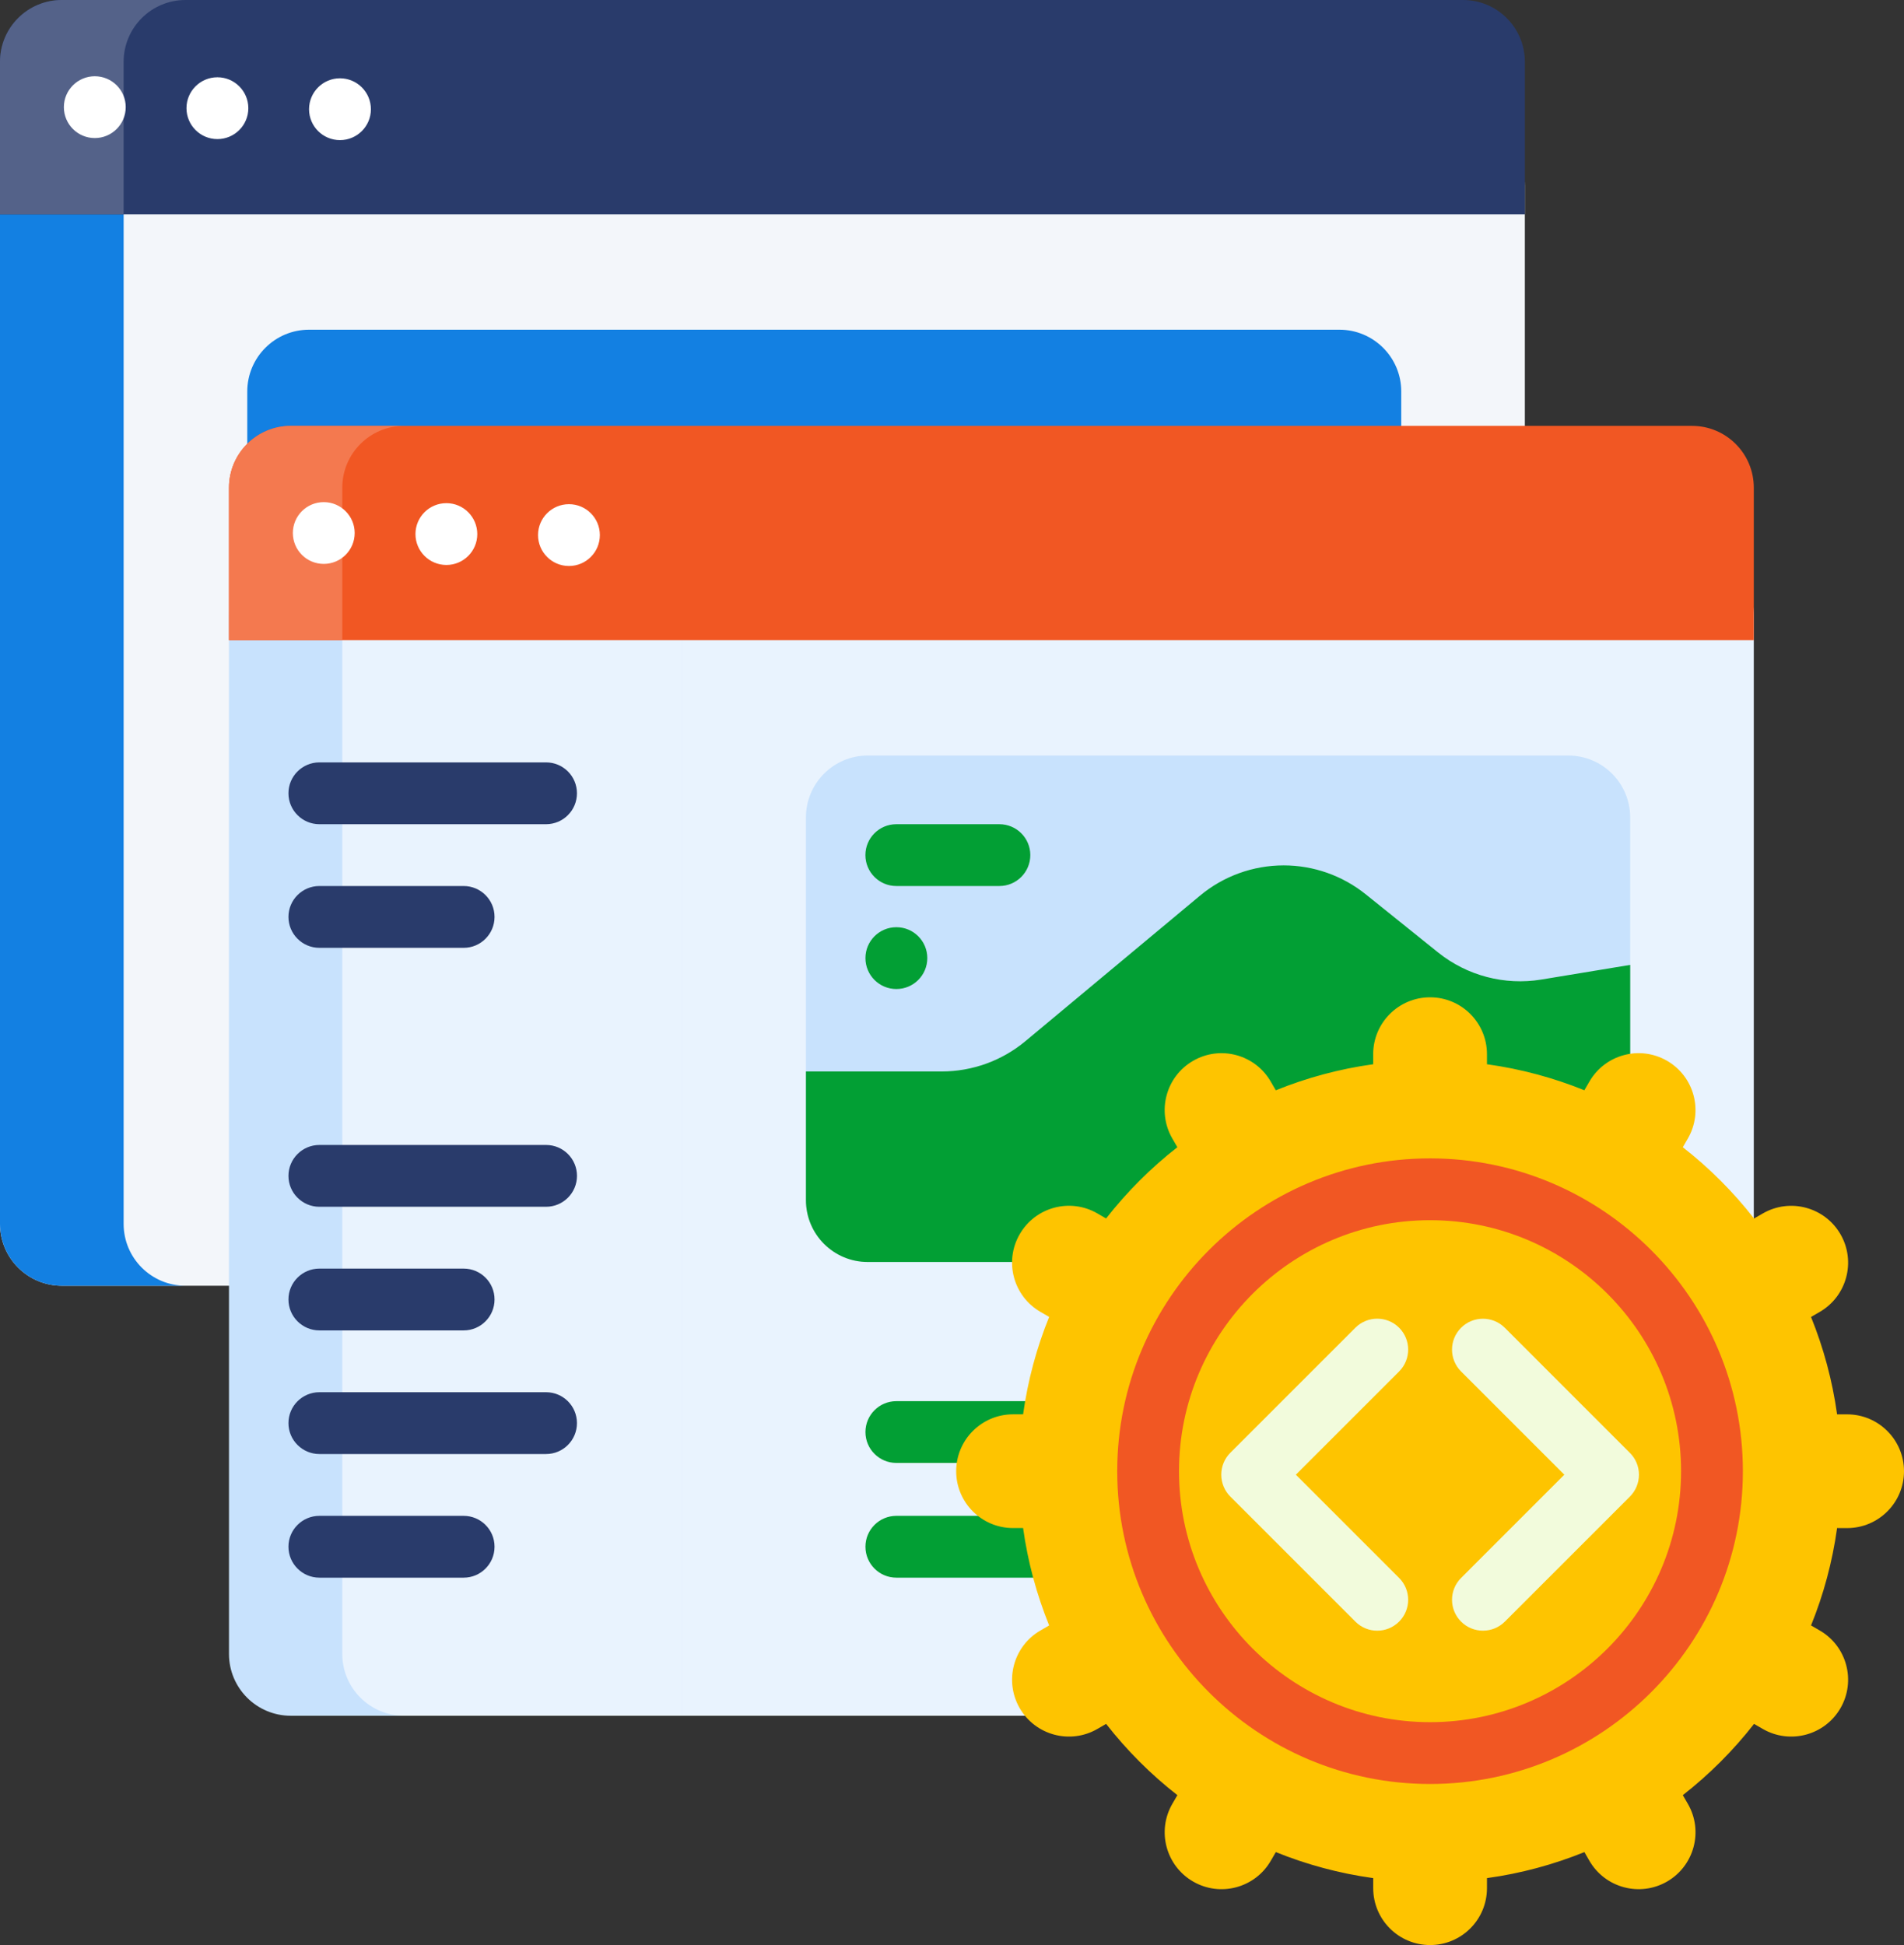 <?xml version="1.0" encoding="utf-8"?>
<!-- Generator: Adobe Illustrator 16.0.0, SVG Export Plug-In . SVG Version: 6.00 Build 0)  -->
<!DOCTYPE svg PUBLIC "-//W3C//DTD SVG 1.1//EN" "http://www.w3.org/Graphics/SVG/1.1/DTD/svg11.dtd">
<svg version="1.1" id="Layer_1" xmlns="http://www.w3.org/2000/svg" xmlns:xlink="http://www.w3.org/1999/xlink" x="0px" y="0px"
	 width="51.96px" height="53.085px" viewBox="0 0 51.96 53.085" enable-background="new 0 0 51.96 53.085" xml:space="preserve">
<rect x="0" y="0" width="51.96" height="53.085" fill="#333333" stroke="none"/>
<g>
	<path fill="#F3F6FA" d="M41.613,5.061v28.342c0,0.931-0.755,1.687-1.688,1.687H1.687C0.755,35.09,0,34.334,0,33.403V5.061
		c0-0.932,0.755-1.687,1.687-1.687h38.239C40.858,3.375,41.613,4.129,41.613,5.061z"/>
	<path fill="#1380E2" d="M36.552,15.746H8.435c-0.932,0-1.687-0.755-1.687-1.687v-3.374c0-0.932,0.755-1.687,1.687-1.687h28.117
		c0.932,0,1.688,0.755,1.688,1.687v3.374C38.239,14.99,37.483,15.746,36.552,15.746z M3.374,33.403V5.061
		c0-0.932,0.755-1.687,1.688-1.687H1.687C0.755,3.375,0,4.129,0,5.061v28.342c0,0.931,0.755,1.687,1.687,1.687h3.375
		C4.129,35.09,3.374,34.334,3.374,33.403z"/>
	<path fill="#E9F3FE" d="M47.861,16.797v18.448c-2.733,4.926-6.869,8.966-11.869,11.581H18.058c-0.932,0-1.688-0.755-1.688-1.687
		V16.797c0-0.931,0.756-1.687,1.688-1.687h28.117C47.106,15.11,47.861,15.866,47.861,16.797z"/>
	<path fill="#C8E2FD" d="M18.62,16.797v30.029H7.936c-0.932,0-1.687-0.755-1.687-1.687V16.797c0-0.932,0.755-1.687,1.687-1.687
		h8.997C17.864,15.11,18.62,15.866,18.62,16.797z"/>
	<path fill="#E9F3FE" d="M18.62,16.797v30.029h-7.592c-0.932,0-1.687-0.755-1.687-1.687V16.797c0-0.932,0.755-1.687,1.687-1.687
		h5.904C17.864,15.11,18.62,15.866,18.62,16.797z"/>
	<path fill="#C8E2FD" d="M44.487,22.308v12.133H23.681c-0.932,0-1.687-0.755-1.687-1.687V22.308c0-0.932,0.755-1.688,1.687-1.688
		h19.12C43.732,20.621,44.487,21.376,44.487,22.308L44.487,22.308z"/>
	<path fill="#F15723" d="M47.861,13.31v4.162H6.249V13.31c0-0.932,0.755-1.687,1.687-1.687h38.239
		C47.106,11.623,47.861,12.378,47.861,13.31z"/>
	<path fill="#F4794F" d="M11.028,11.623c-0.932,0-1.687,0.755-1.687,1.687v4.162H6.249V13.31c0-0.932,0.755-1.687,1.687-1.687
		H11.028z"/>
	<path fill="#FFFFFF" d="M9.679,14.547c0,0.466-0.378,0.843-0.844,0.843s-0.843-0.377-0.843-0.843c0-0.466,0.377-0.843,0.843-0.843
		S9.679,14.082,9.679,14.547z M12.182,13.732c-0.466,0-0.844,0.377-0.844,0.844c0,0.466,0.378,0.843,0.844,0.843
		s0.843-0.377,0.843-0.843C13.024,14.109,12.647,13.732,12.182,13.732z M15.527,13.76c-0.466,0-0.844,0.377-0.844,0.843
		s0.378,0.844,0.844,0.844s0.843-0.378,0.843-0.844S15.993,13.76,15.527,13.76z"/>
	<path fill="#293B6B" d="M41.613,1.687v4.161H0V1.687C0,0.755,0.755,0,1.687,0h38.239C40.858,0,41.613,0.755,41.613,1.687z"/>
	<path fill="#546289" d="M5.062,0C4.129,0,3.374,0.755,3.374,1.687v4.161H0V1.687C0,0.755,0.755,0,1.687,0H5.062z"/>
	<path fill="#FFFFFF" d="M3.431,2.924c0,0.466-0.378,0.844-0.844,0.844S1.743,3.39,1.743,2.924c0-0.465,0.378-0.843,0.844-0.843
		S3.431,2.458,3.431,2.924z M5.933,2.109c-0.466,0-0.844,0.377-0.844,0.843c0,0.466,0.378,0.844,0.844,0.844
		s0.844-0.377,0.844-0.844C6.776,2.486,6.398,2.109,5.933,2.109z M9.278,2.137c-0.466,0-0.844,0.378-0.844,0.844
		s0.378,0.843,0.844,0.843s0.844-0.377,0.844-0.843S9.744,2.137,9.278,2.137z"/>
	<path fill="#293B6B" d="M15.745,21.65c0,0.466-0.377,0.844-0.844,0.844H8.716c-0.465,0-0.844-0.378-0.844-0.844
		s0.379-0.843,0.844-0.843h6.186C15.368,20.807,15.745,21.184,15.745,21.65z"/>
	<path fill="#293B6B" d="M14.901,32.935H8.716c-0.465,0-0.844-0.378-0.844-0.843c0-0.466,0.379-0.844,0.844-0.844h6.186
		c0.467,0,0.844,0.378,0.844,0.844C15.745,32.557,15.368,32.935,14.901,32.935z M15.745,38.839c0-0.466-0.377-0.843-0.844-0.843
		H8.716c-0.465,0-0.844,0.377-0.844,0.843s0.379,0.844,0.844,0.844h6.186C15.368,39.683,15.745,39.305,15.745,38.839z
		 M13.496,35.465c0-0.466-0.378-0.843-0.843-0.843H8.716c-0.465,0-0.844,0.377-0.844,0.843s0.379,0.844,0.844,0.844h3.938
		C13.118,36.309,13.496,35.931,13.496,35.465z M13.496,42.213c0-0.466-0.378-0.843-0.843-0.843H8.716
		c-0.465,0-0.844,0.377-0.844,0.843s0.379,0.844,0.844,0.844h3.938C13.118,43.057,13.496,42.679,13.496,42.213z M13.496,25.024
		c0-0.466-0.378-0.843-0.843-0.843H8.716c-0.465,0-0.844,0.377-0.844,0.843c0,0.466,0.379,0.844,0.844,0.844h3.938
		C13.118,25.868,13.496,25.49,13.496,25.024z"/>
	<path fill="#029F34" d="M36.323,39.926H24.462c-0.466,0-0.844-0.377-0.844-0.843s0.378-0.843,0.844-0.843h11.861
		c0.466,0,0.844,0.377,0.844,0.843S36.789,39.926,36.323,39.926z M28.117,23.337c0-0.466-0.378-0.843-0.844-0.843h-2.812
		c-0.466,0-0.844,0.377-0.844,0.843c0,0.466,0.378,0.844,0.844,0.844h2.812C27.739,24.181,28.117,23.803,28.117,23.337z
		 M25.306,26.148c0-0.466-0.378-0.843-0.844-0.843s-0.844,0.377-0.844,0.843c0,0.467,0.378,0.844,0.844,0.844
		S25.306,26.615,25.306,26.148z M37.167,42.213c0-0.466-0.378-0.843-0.844-0.843H24.462c-0.466,0-0.844,0.377-0.844,0.843
		s0.378,0.844,0.844,0.844h11.861C36.789,43.057,37.167,42.679,37.167,42.213z M39.245,25.994l-1.977-1.589
		c-0.635-0.509-1.423-0.787-2.236-0.787c-0.834,0-1.644,0.292-2.285,0.827l-4.762,3.969c-0.642,0.535-1.45,0.828-2.285,0.828h-3.706
		v3.513c0,0.932,0.755,1.687,1.687,1.687h20.807v-8.108l-2.426,0.4C41.061,26.898,40.036,26.629,39.245,25.994z"/>
	<path fill="#FEC400" d="M50.134,41.703c-0.129,0.927-0.37,1.818-0.711,2.658l0.236,0.137c0.742,0.428,0.996,1.377,0.568,2.12
		c-0.429,0.742-1.378,0.997-2.12,0.568l-0.239-0.138c-0.566,0.725-1.22,1.379-1.944,1.945l0.138,0.238
		c0.429,0.742,0.174,1.691-0.568,2.12c-0.742,0.428-1.691,0.174-2.12-0.568l-0.136-0.236c-0.841,0.34-1.732,0.583-2.659,0.71v0.275
		c0,0.857-0.694,1.552-1.552,1.552s-1.552-0.695-1.552-1.552v-0.275c-0.927-0.128-1.818-0.37-2.658-0.71l-0.137,0.236
		c-0.429,0.742-1.378,0.997-2.12,0.568c-0.742-0.429-0.996-1.378-0.568-2.12l0.139-0.238c-0.726-0.566-1.379-1.22-1.945-1.945
		l-0.239,0.138c-0.742,0.429-1.691,0.174-2.12-0.568c-0.428-0.743-0.174-1.692,0.568-2.12l0.236-0.137
		c-0.34-0.84-0.582-1.731-0.711-2.658h-0.274c-0.857,0-1.552-0.695-1.552-1.552c0-0.856,0.694-1.552,1.552-1.552h0.274
		c0.129-0.927,0.37-1.818,0.711-2.658l-0.236-0.137c-0.742-0.429-0.997-1.377-0.568-2.12c0.429-0.743,1.378-0.997,2.12-0.568
		l0.238,0.138c0.567-0.725,1.22-1.379,1.945-1.945l-0.138-0.238c-0.429-0.743-0.174-1.692,0.568-2.12
		c0.742-0.429,1.691-0.174,2.119,0.568l0.137,0.237c0.841-0.341,1.731-0.583,2.658-0.711v-0.275c0-0.857,0.695-1.552,1.553-1.552
		s1.552,0.695,1.552,1.552v0.275c0.927,0.128,1.818,0.37,2.658,0.71l0.137-0.236c0.429-0.743,1.378-0.997,2.12-0.568
		s0.996,1.378,0.568,2.12l-0.138,0.239c0.725,0.566,1.378,1.22,1.944,1.945l0.239-0.138c0.742-0.429,1.691-0.174,2.12,0.568
		c0.428,0.742,0.174,1.691-0.568,2.12l-0.236,0.137c0.34,0.84,0.582,1.731,0.711,2.658h0.273c0.857,0,1.553,0.695,1.553,1.552
		c0,0.857-0.695,1.552-1.553,1.552L50.134,41.703L50.134,41.703z"/>
	<path fill="#FEC400" d="M46.72,40.151c0,4.249-3.444,7.694-7.693,7.694s-7.693-3.445-7.693-7.694s3.444-7.694,7.693-7.694
		S46.72,35.902,46.72,40.151z"/>
	<path fill="#F15723" d="M39.026,31.614c-4.707,0-8.537,3.83-8.537,8.537s3.83,8.537,8.537,8.537s8.537-3.83,8.537-8.537
		S43.733,31.614,39.026,31.614z M39.026,47.001c-3.777,0-6.851-3.073-6.851-6.85c0-3.776,3.073-6.85,6.851-6.85
		s6.85,3.074,6.85,6.85C45.876,43.928,42.804,47.001,39.026,47.001z"/>
	<path fill="#F2FBDC" d="M38.181,37.43l-2.817,2.817l2.817,2.817c0.33,0.33,0.33,0.864,0,1.193c-0.33,0.33-0.863,0.33-1.193,0
		l-3.414-3.414c-0.157-0.158-0.246-0.373-0.246-0.597s0.089-0.438,0.246-0.596l3.414-3.414c0.165-0.165,0.381-0.247,0.597-0.247
		s0.433,0.083,0.597,0.247C38.511,36.566,38.511,37.1,38.181,37.43z M44.479,39.651l-3.413-3.414c-0.33-0.329-0.864-0.329-1.193,0
		c-0.33,0.33-0.33,0.863,0,1.193l2.817,2.817l-2.817,2.818c-0.33,0.329-0.33,0.863,0,1.192c0.164,0.165,0.381,0.247,0.597,0.247
		s0.432-0.082,0.597-0.247l3.414-3.414c0.158-0.158,0.246-0.373,0.246-0.597S44.638,39.809,44.479,39.651z"/>
</g>
</svg>
